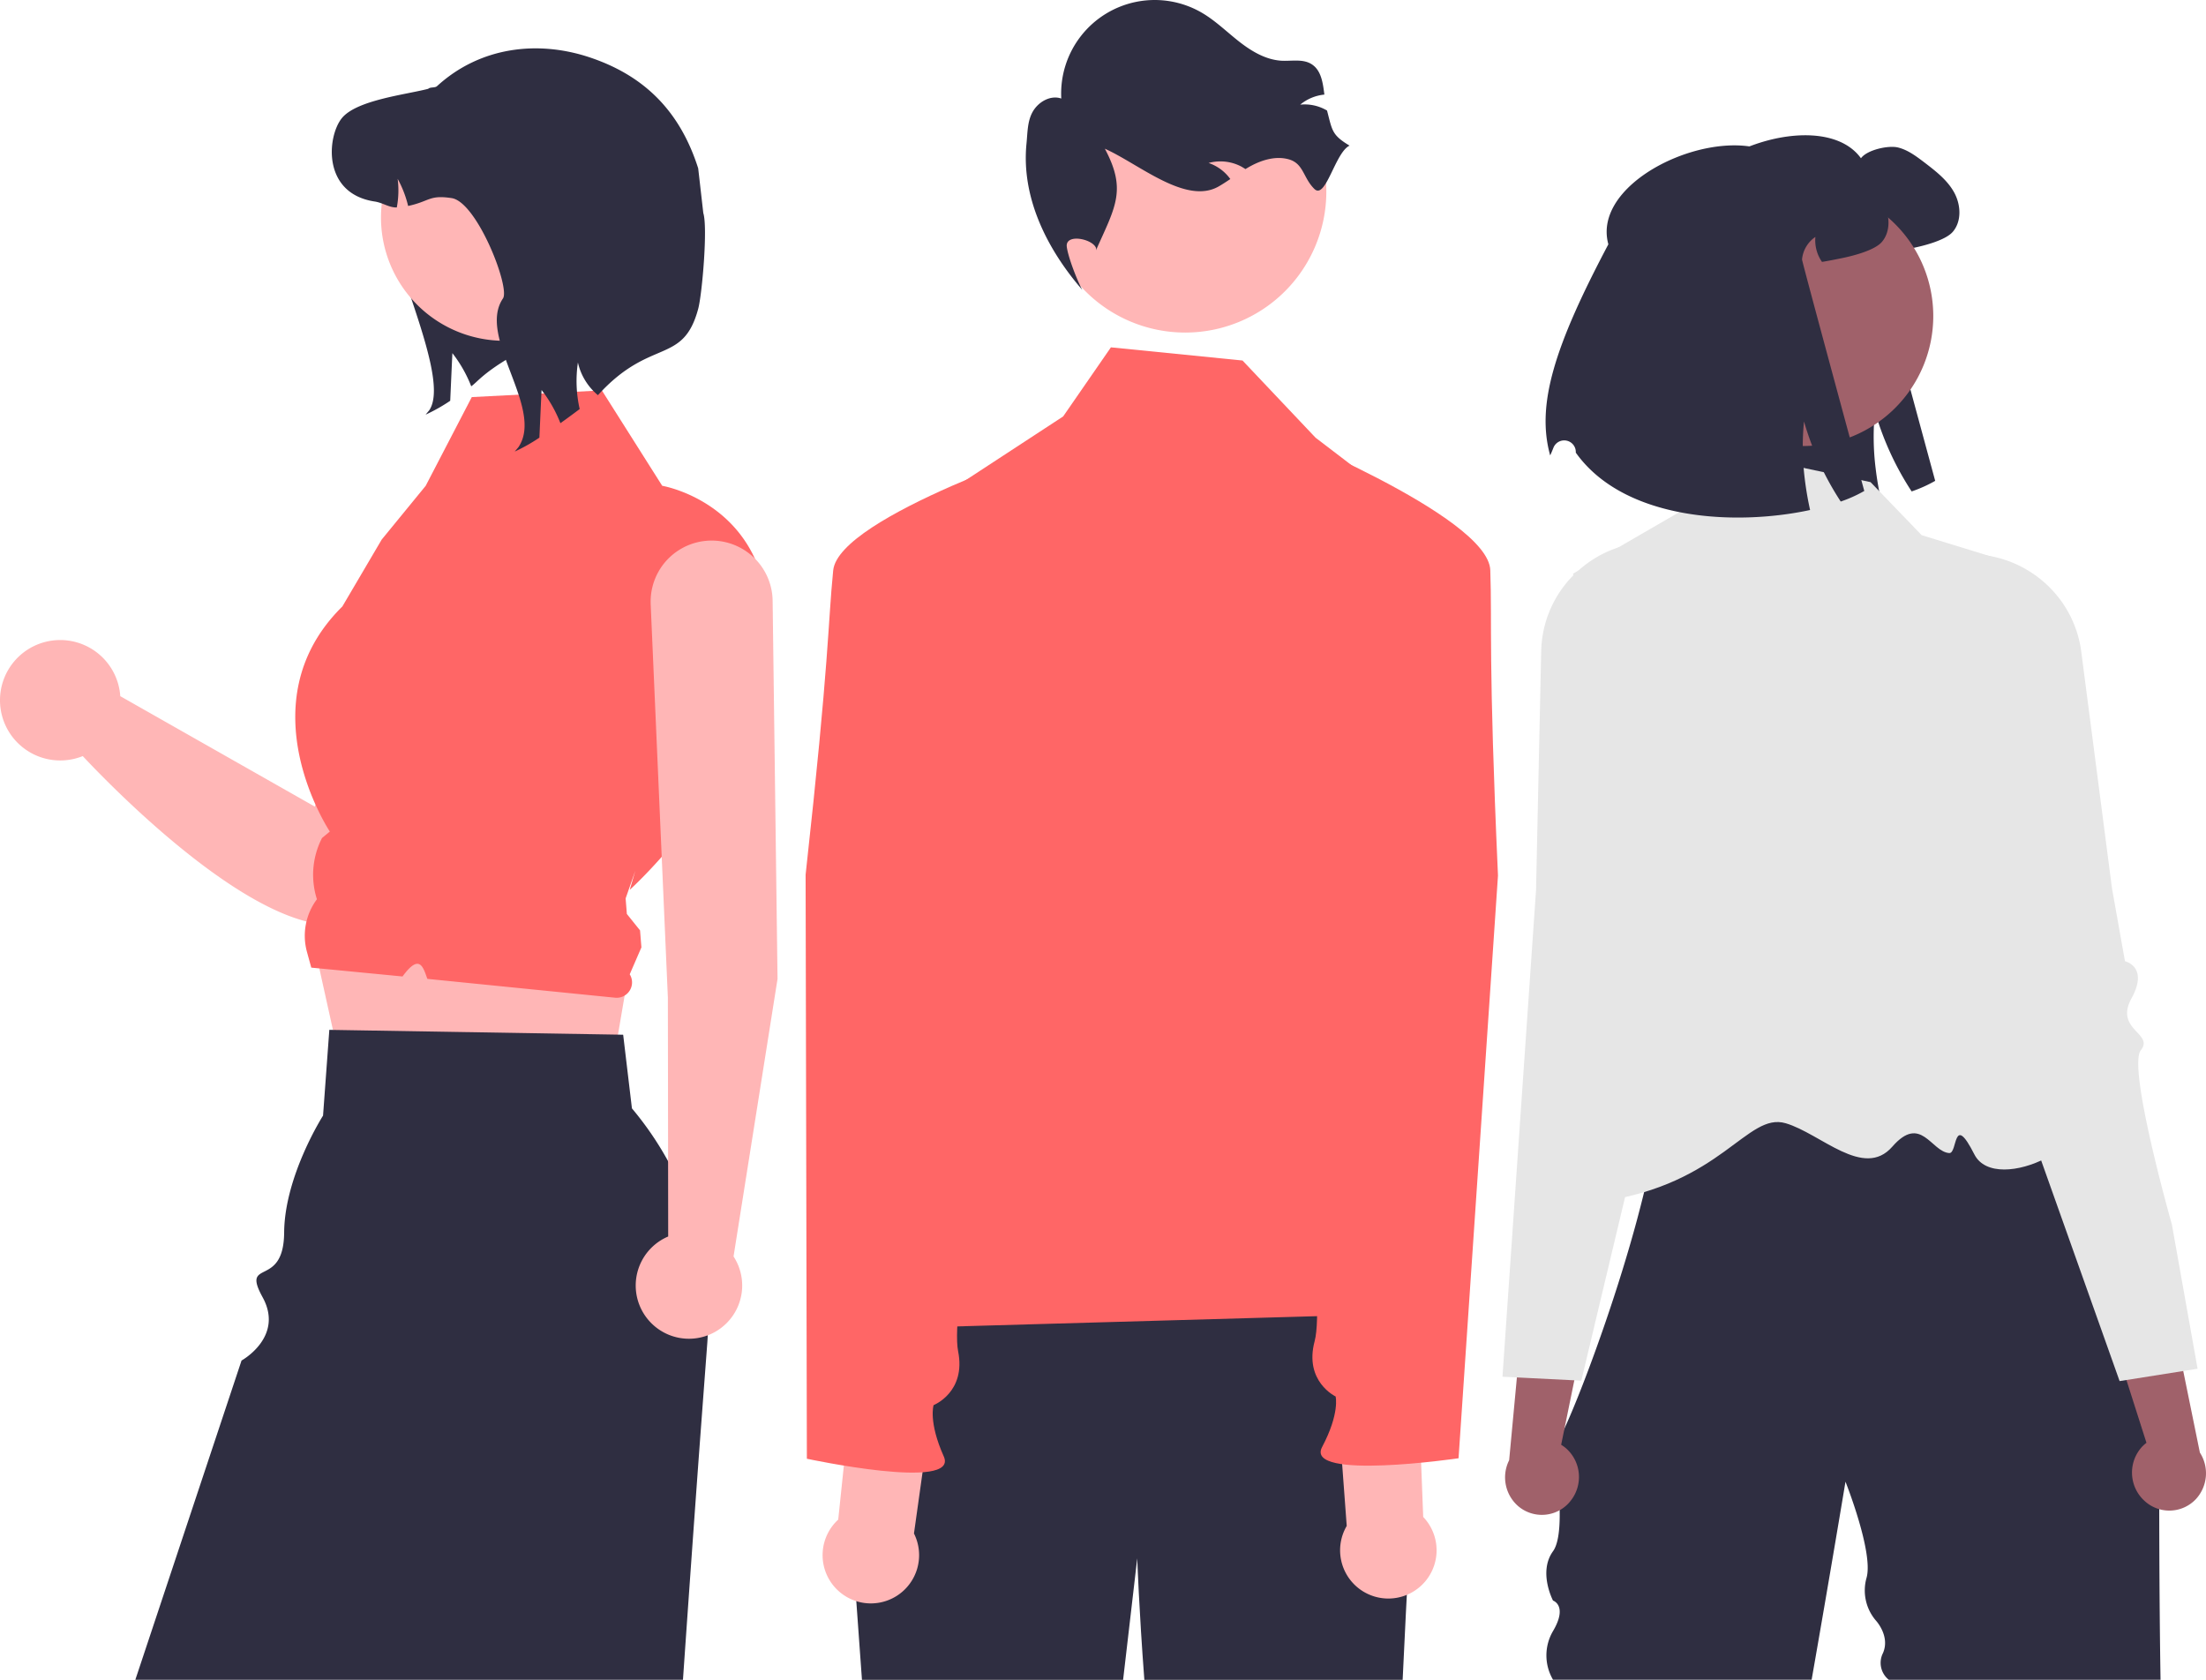 <svg xmlns="http://www.w3.org/2000/svg" xmlns:xlink="http://www.w3.org/1999/xlink" viewBox="0 0 1404.74 1069.75"><defs><style>.cls-1{fill:none;}.cls-2{clip-path:url(#clip-path);}.cls-3{fill:#2f2e41;}.cls-4{fill:#e6e6e6;}.cls-5{fill:#a0616a;}.cls-6{fill:#ffb6b6;}.cls-7{fill:#f66;}</style><clipPath id="clip-path" transform="translate(0 0.02)"><rect class="cls-1" width="1404.74" height="1069.69"/></clipPath></defs><g id="Layer_2" data-name="Layer 2"><g id="Layer_1-2" data-name="Layer 1"><g class="cls-2"><path class="cls-3" d="M1069.33,149.09c-12.6-45.93,89-85.32,115.7-48.32,3.71-5.27,17.41-8.45,23.72-6.84s11.58,5.65,16.74,9.55c7.1,5.45,14.46,11.1,18.82,18.94s5,18.46-.85,25.23c-4.67,5.38-18.48,8.87-25.5,10.29-4.91,1-9,1.81-12.59,2.38a24,24,0,0,1-4.2-15.9,19.49,19.49,0,0,0-8.51,14.33c-.1,1.19,39.64,147.44,39.64,147.44a86.56,86.56,0,0,1-15,6.74,188.29,188.29,0,0,1-23.38-51,163.7,163.7,0,0,0,.45,36.29q1.2,10.13,3.42,20.1c-47.24,10.19-118.28,6.84-149.19-36.53v-.54a7.38,7.38,0,0,0-14.25-2.58c-.75,1.91-1.44,3.57-2.06,4.88-9-32.2,2.65-69.46,37.08-134.5Z" transform="translate(0 0.02)"/><path class="cls-3" d="M989,919.16v1.51A5.45,5.45,0,0,1,989,919.16Z" transform="translate(0 0.02)"/><path class="cls-3" d="M1035.22,659.22a24.35,24.35,0,0,1,3.66-.7C1037.45,658.75,1036.24,659,1035.22,659.22Z" transform="translate(0 0.02)"/><path class="cls-3" d="M1034.15,659.49c.32-.09.69-.19,1.08-.27C1034.88,659.32,1034.52,659.39,1034.15,659.49Z" transform="translate(0 0.02)"/><path class="cls-3" d="M1375.89,1069.68H1202.75a13.76,13.76,0,0,1-3.71-17c4.73-10.85-4.54-20.75-4.54-20.75a29.48,29.48,0,0,1-5.93-27.14c4.59-16-13.4-61.24-13.4-61.24s-9.69,58.39-21.56,126.11H988.94a30.59,30.59,0,0,1,0-31c9.59-16.28,0-19.4,0-19.4s-9.59-18.2,0-31.43,0-67.2,0-67.2c.37,2.38,3.1-2,7.31-11.05,6.4-13.84,16.19-38.74,26.1-67.64,7.07-20.61,14.2-43.31,20.16-65.51q2.34-8.75,4.45-17.33c2.73-11.23,5.07-22.12,6.85-32.37,3.86-22.06,5.13-41,2.16-53.32-2.46-10.26-7.84-15.91-17.13-14.94,5-.82,12.27-1.6,21.26-2.34,1.62-.14,3.3-.27,5-.4,67-5.07,210.74-8,210.74-8l44,78.86,55.75,99.87s-1.53,134,.2,243.18Z" transform="translate(0 0.02)"/><path class="cls-4" d="M1191.1,307l-101.43-21.53L1069.52,326,1001.7,365.3s43.71,178.76,43.46,203.9c-.64,63.83-102.77,206.92-25.61,195.91s92.82-57.11,117.58-49.82c22.32,6.57,49.6,35.82,67.86,14.9s24.7,3.24,36.24,4.08c5.49.4,2.19-26.42,16,.83s87-9.43,62.18-34.24c-41.31-41.32-49.71-345.92-49.71-345.92l-46-14.15L1191.12,307Z" transform="translate(0 0.02)"/><path class="cls-5" d="M999.77,956.18a24.34,24.34,0,0,0-2.52-33.87,23.33,23.33,0,0,0-3.13-2.27l17-83.24-39.21-23.47L961,929.87a24.28,24.28,0,0,0,5.6,29.11,23.23,23.23,0,0,0,32.79-2.33,6.27,6.27,0,0,1,.42-.48Z" transform="translate(0 0.02)"/><path class="cls-4" d="M1121.52,517.44c-.26-2.68-3.66-3.89-8.38-5.57a51.76,51.76,0,0,1-13.42-6.35c-10.47-7.56-6.35-15.47-.65-26.42,1.1-2.13,2.27-4.34,3.36-6.64,3.21-6.8-1.92-34.91-15.29-83.54-4.13-15-4.11-25.55-7-32.56s-8.52-10.47-24-11.19a70.84,70.84,0,0,0-51,18.12c-.37.33-.77.68-1.14,1-.7.67-1.4,1.34-2.08,2A70.77,70.77,0,0,0,981.4,415l-.07,3.12-3.2,148.57-9,130.38L956.75,876.7l9.17.45,36.6,1.83,4.44.22L1017.49,835l12.67-53.16,4.66-19.53,14.45-60.58,6.74-28.31,4.12-17.28,1.68-7.06L1070,614.8c.18-.72,19-75,40.73-87.45,8.1-4.63,11-7.33,10.8-9.91Z" transform="translate(0 0.02)"/><path class="cls-5" d="M1365.09,955.3a24.34,24.34,0,0,1-1.13-33.94,23.31,23.31,0,0,1,2.87-2.58L1341,837.85l36.46-27.54L1400.84,925a24.29,24.29,0,0,1-2.43,29.53,23.25,23.25,0,0,1-32.85,1.21c-.15-.15-.29-.29-.47-.44Z" transform="translate(0 0.02)"/><path class="cls-4" d="M1383,779.68s-28.43-100.06-19.76-110.89-17-12.94-5.9-33.12-4.19-23.56-4.19-23.56l-8.27-46.38-14.78-113.92-.45-3.39-4.3-33.14a70.94,70.94,0,0,0-28-48c-.38-.3-.79-.59-1.18-.87-1.84-1.31-3.68-2.53-5.6-3.64a70.9,70.9,0,0,0-47.11-8.95c-30.66,4.78-21.1,16.21-26.08,46.82-8.08,49.78-10.18,78.28-6.24,84.72,1.32,2.16,2.71,4.24,4.05,6.23,6.85,10.28,11.79,17.69,2.19,26.35a52.56,52.56,0,0,1-12.64,7.75c-4.52,2.18-7.78,3.75-7.75,6.43s3.23,5,11.79,8.69c10.36,4.52,21.46,21.66,30.59,39.16a430.11,430.11,0,0,1,19.3,43.41l78.3,220.2,12.76,35.9,4.42-.7,36.17-5.73,9.06-1.44-16.39-92Z" transform="translate(0 0.02)"/><path class="cls-5" d="M1148.31,284a82.76,82.76,0,1,0-82.76-82.76A82.75,82.75,0,0,0,1148.31,284Z" transform="translate(0 0.02)"/><path class="cls-3" d="M1024.17,155.53c-12.6-45.93,89-85.32,115.7-48.33,3.71-5.26,17.42-8.45,23.72-6.84s11.59,5.65,16.75,9.56c7.09,5.45,14.45,11.1,18.81,18.94s5,18.46-.85,25.23c-4.67,5.38-18.48,8.87-25.5,10.29-4.91,1-9,1.81-12.59,2.38a24,24,0,0,1-4.2-15.91,19.54,19.54,0,0,0-8.51,14.34c-.1,1.19,39.64,147.44,39.64,147.44a86.56,86.56,0,0,1-15,6.74,188.22,188.22,0,0,1-23.38-51,163.79,163.79,0,0,0,.45,36.3,203.52,203.52,0,0,0,3.42,20.09c-47.24,10.2-118.28,6.84-149.19-36.52v-.54a7.38,7.38,0,0,0-14.25-2.58c-.75,1.91-1.44,3.57-2.06,4.88-9-32.2,2.65-69.47,37.08-134.51Z" transform="translate(0 0.02)"/><path class="cls-3" d="M297.59,100.74c-1.54,3.59-48.95,3.21-51.13,6.39-16.74,24.64,43.62,129.46,26.87,154.13L271,264.05a109.89,109.89,0,0,0,15.69-8.85c.46-10.1.89-20.24,1.38-30.33a83.53,83.53,0,0,1,12,21.12c3.9-2.75,7.09-7.84,23.8-17.87A105.75,105.75,0,0,1,347,209.06L297.59,100.74Z" transform="translate(0 0.02)"/><path class="cls-6" d="M332,302.66a39.27,39.27,0,0,0-54.34,11.46,39.72,39.72,0,0,0-5.17,11.77L200.45,513.63,76.59,443.31a38.34,38.34,0,1,0-35.67,40.85,37.89,37.89,0,0,0,11.77-2.69c26.08,27.84,139.16,142,186,97.37C278,541.36,334.8,396.08,348.48,345.91A39.28,39.28,0,0,0,332,302.66Z" transform="translate(0 0.02)"/><path class="cls-6" d="M196.71,586.72l22.75,102.77,166.27,15L401,615Z" transform="translate(0 0.02)"/><path class="cls-3" d="M450.7,850.27c-.08,1.48-.17,2.93-.27,4.41C448.84,876,447,900.54,445,927.45c-3.11,42.71-6.58,91.34-10.1,142.23H86.18l67.63-203.3s27.31-15,13.41-40.3,13.46-5.13,13.72-41.2,24.77-74.46,24.77-74.46l4-54.62,2.3.05,181.49,3,3.32.07,5.58,46.89a207.28,207.28,0,0,1,48.3,144.44Z" transform="translate(0 0.02)"/><path class="cls-7" d="M300.49,252.85l82.76-4.26,38.44,60.75S494,321.43,489,406.67s-88,160-88,160l3.55-12.17-6.16,17.61.78,9.89,8.4,10.46.87,10.82L401,620.43a9.79,9.79,0,0,1-9.27,14.91l-119.59-12c-2.71-7.49-4.91-16.45-15.82-1.53l-11.26-1.09-46.84-4.54-2.75-10a38.84,38.84,0,0,1,6.34-33.54,51.3,51.3,0,0,1,3-38.52l.22-.46,5-4.14S155.56,447.77,218,386.2l25.06-42.61,28-34.22,29.35-56.49Z" transform="translate(0 0.02)"/><path class="cls-6" d="M321.09,217a78.49,78.49,0,1,0-78.48-78.48A78.48,78.48,0,0,0,321.09,217Z" transform="translate(0 0.02)"/><path class="cls-3" d="M380.7,251.59A37.82,37.82,0,0,1,368,230.82a81,81,0,0,0,1.13,29.65c-4.26,3.2-8.37,6.24-12.27,9a83.53,83.53,0,0,0-12-21.12c-.49,10.09-.92,20.24-1.38,30.33a110.44,110.44,0,0,1-15.69,8.85l2.33-2.78c16.75-24.68-26.58-70.07-9.84-94.71,4.7-6.91-16.52-61.46-32.68-63.9-14.39-2.18-13.78,2-27.71,5a69.36,69.36,0,0,0-6.67-17.28,58,58,0,0,1-.54,18.22c-4.95.18-8.85-3-14.13-3.78-33.65-5.14-30.23-41.53-20.87-53.07s40.58-14.95,55-18.69c1.31-1.27,4.28-.48,5.6-1.69,27.56-25.21,64.42-29.4,97.58-18.22,35.37,11.92,57.43,35,68.74,70.55l3.25,28.47c2.92,9.15-.75,51.73-3.25,61-9.7,36.05-30.35,18.05-63.88,55Z" transform="translate(0 0.02)"/><path class="cls-6" d="M495.12,623.4,492,382.77a38.84,38.84,0,0,0-77.68.6c0,.69,0,1.37.05,2.06L425.29,635.3l.2,152.1a33.9,33.9,0,1,0,44.44,18,34.82,34.82,0,0,0-2.82-5.29l28-176.68Z" transform="translate(0 0.02)"/><path class="cls-3" d="M900.18,934.73s-4.78,85.94-7,135H728.7c-3.39-44.6-4.53-77.37-4.53-77.37l-9,77.37H548.88l-10.31-143.3,49.82-123.49s270-18.73,295,5,16.76,126.81,16.76,126.81Z" transform="translate(0 0.02)"/><path class="cls-6" d="M754.71,211.76a89.87,89.87,0,1,0-89.86-89.86A89.87,89.87,0,0,0,754.71,211.76Z" transform="translate(0 0.02)"/><path class="cls-3" d="M859.44,92.69c-9.23,4.21-15.2,34.69-22.46,27.61s-6.77-16.31-16.54-18.92c-7.9-2.13-16.4.3-23.6,4.12-1.29.67-2.53,1.41-3.76,2.15-.8-.54-1.61-1-2.46-1.51a28.56,28.56,0,0,0-21-2.37A28,28,0,0,1,783.44,114c-2.41,1.61-4.86,3.24-7.36,4.68-20.87,12-50.57-14.15-72.53-24,13.76,25.82,7,36.51-5,63.21l-.42,1.53c.67-6.69-20-11.68-18.82-2.26.85,6.68,6.63,21.55,9.89,27.45-23.1-26.7-38.88-59.39-35.56-93.1.72-7.07.5-14.55,4.16-20.7s11.28-10.41,18-8.08a59.59,59.59,0,0,1,89.7-54.53c8.61,5.06,15.82,12.22,23.73,18.39s17,11.55,27,12.07c6.35.3,13.28-1.24,18.74,2.05,6.32,3.82,7.41,11.81,8.37,19.51a28.47,28.47,0,0,0-15.38,6.4,27.93,27.93,0,0,1,16.8,3.6l.27.16c3.35,12.72,3,15.53,14.3,22.31Z" transform="translate(0 0.02)"/><path class="cls-7" d="M549.28,846.36c76.53-89.58,50.68-203.5,20.3-318.51L575.37,358a52,52,0,0,1,23.51-41.74L677,265.17l30.41-44,83.81,8.39,46.49,49.14L889.15,318a85.21,85.21,0,0,1,31.5,86.14L871.42,626.8S892,742.23,879.44,755s-44.94,0-19.26,14.31c30.81,17.17,58.83,14,43.24,29.6s4.14,37.27,4.14,37.27L549.28,846.36Z" transform="translate(0 0.02)"/><path class="cls-6" d="M582,976.53l12.75-90.89-50.91-14.53-10.07,96.57A30.73,30.73,0,1,0,582,976.53Z" transform="translate(0 0.02)"/><path class="cls-7" d="M678.91,281.57S534,328.72,530.56,363.24,528.25,418.87,513,557l.8,371.93s97.14,20.81,87.19-1.44-6.49-32.7-6.49-32.7,20.82-8.22,15.61-34.33S631,704.9,631,704.9l16.5-232.07,31.39-191.26Z" transform="translate(0 0.02)"/><path class="cls-6" d="M857.57,971.72l-6.79-91.52L902.53,869l3.74,97a30.72,30.72,0,1,1-48.68,5.67Z" transform="translate(0 0.02)"/><path class="cls-7" d="M806.29,271.89s141.5,56.53,142.7,91.19-1.32,55.66,4.9,194.45l-25.11,371.1s-98.3,14.4-86.9-7.14,8.62-32.21,8.62-32.21-20.25-9.55-13.35-35.26-10.73-156.55-10.73-156.55l-1.29-232.65L806.29,271.91Z" transform="translate(0 0.02)"/></g></g></g></svg>